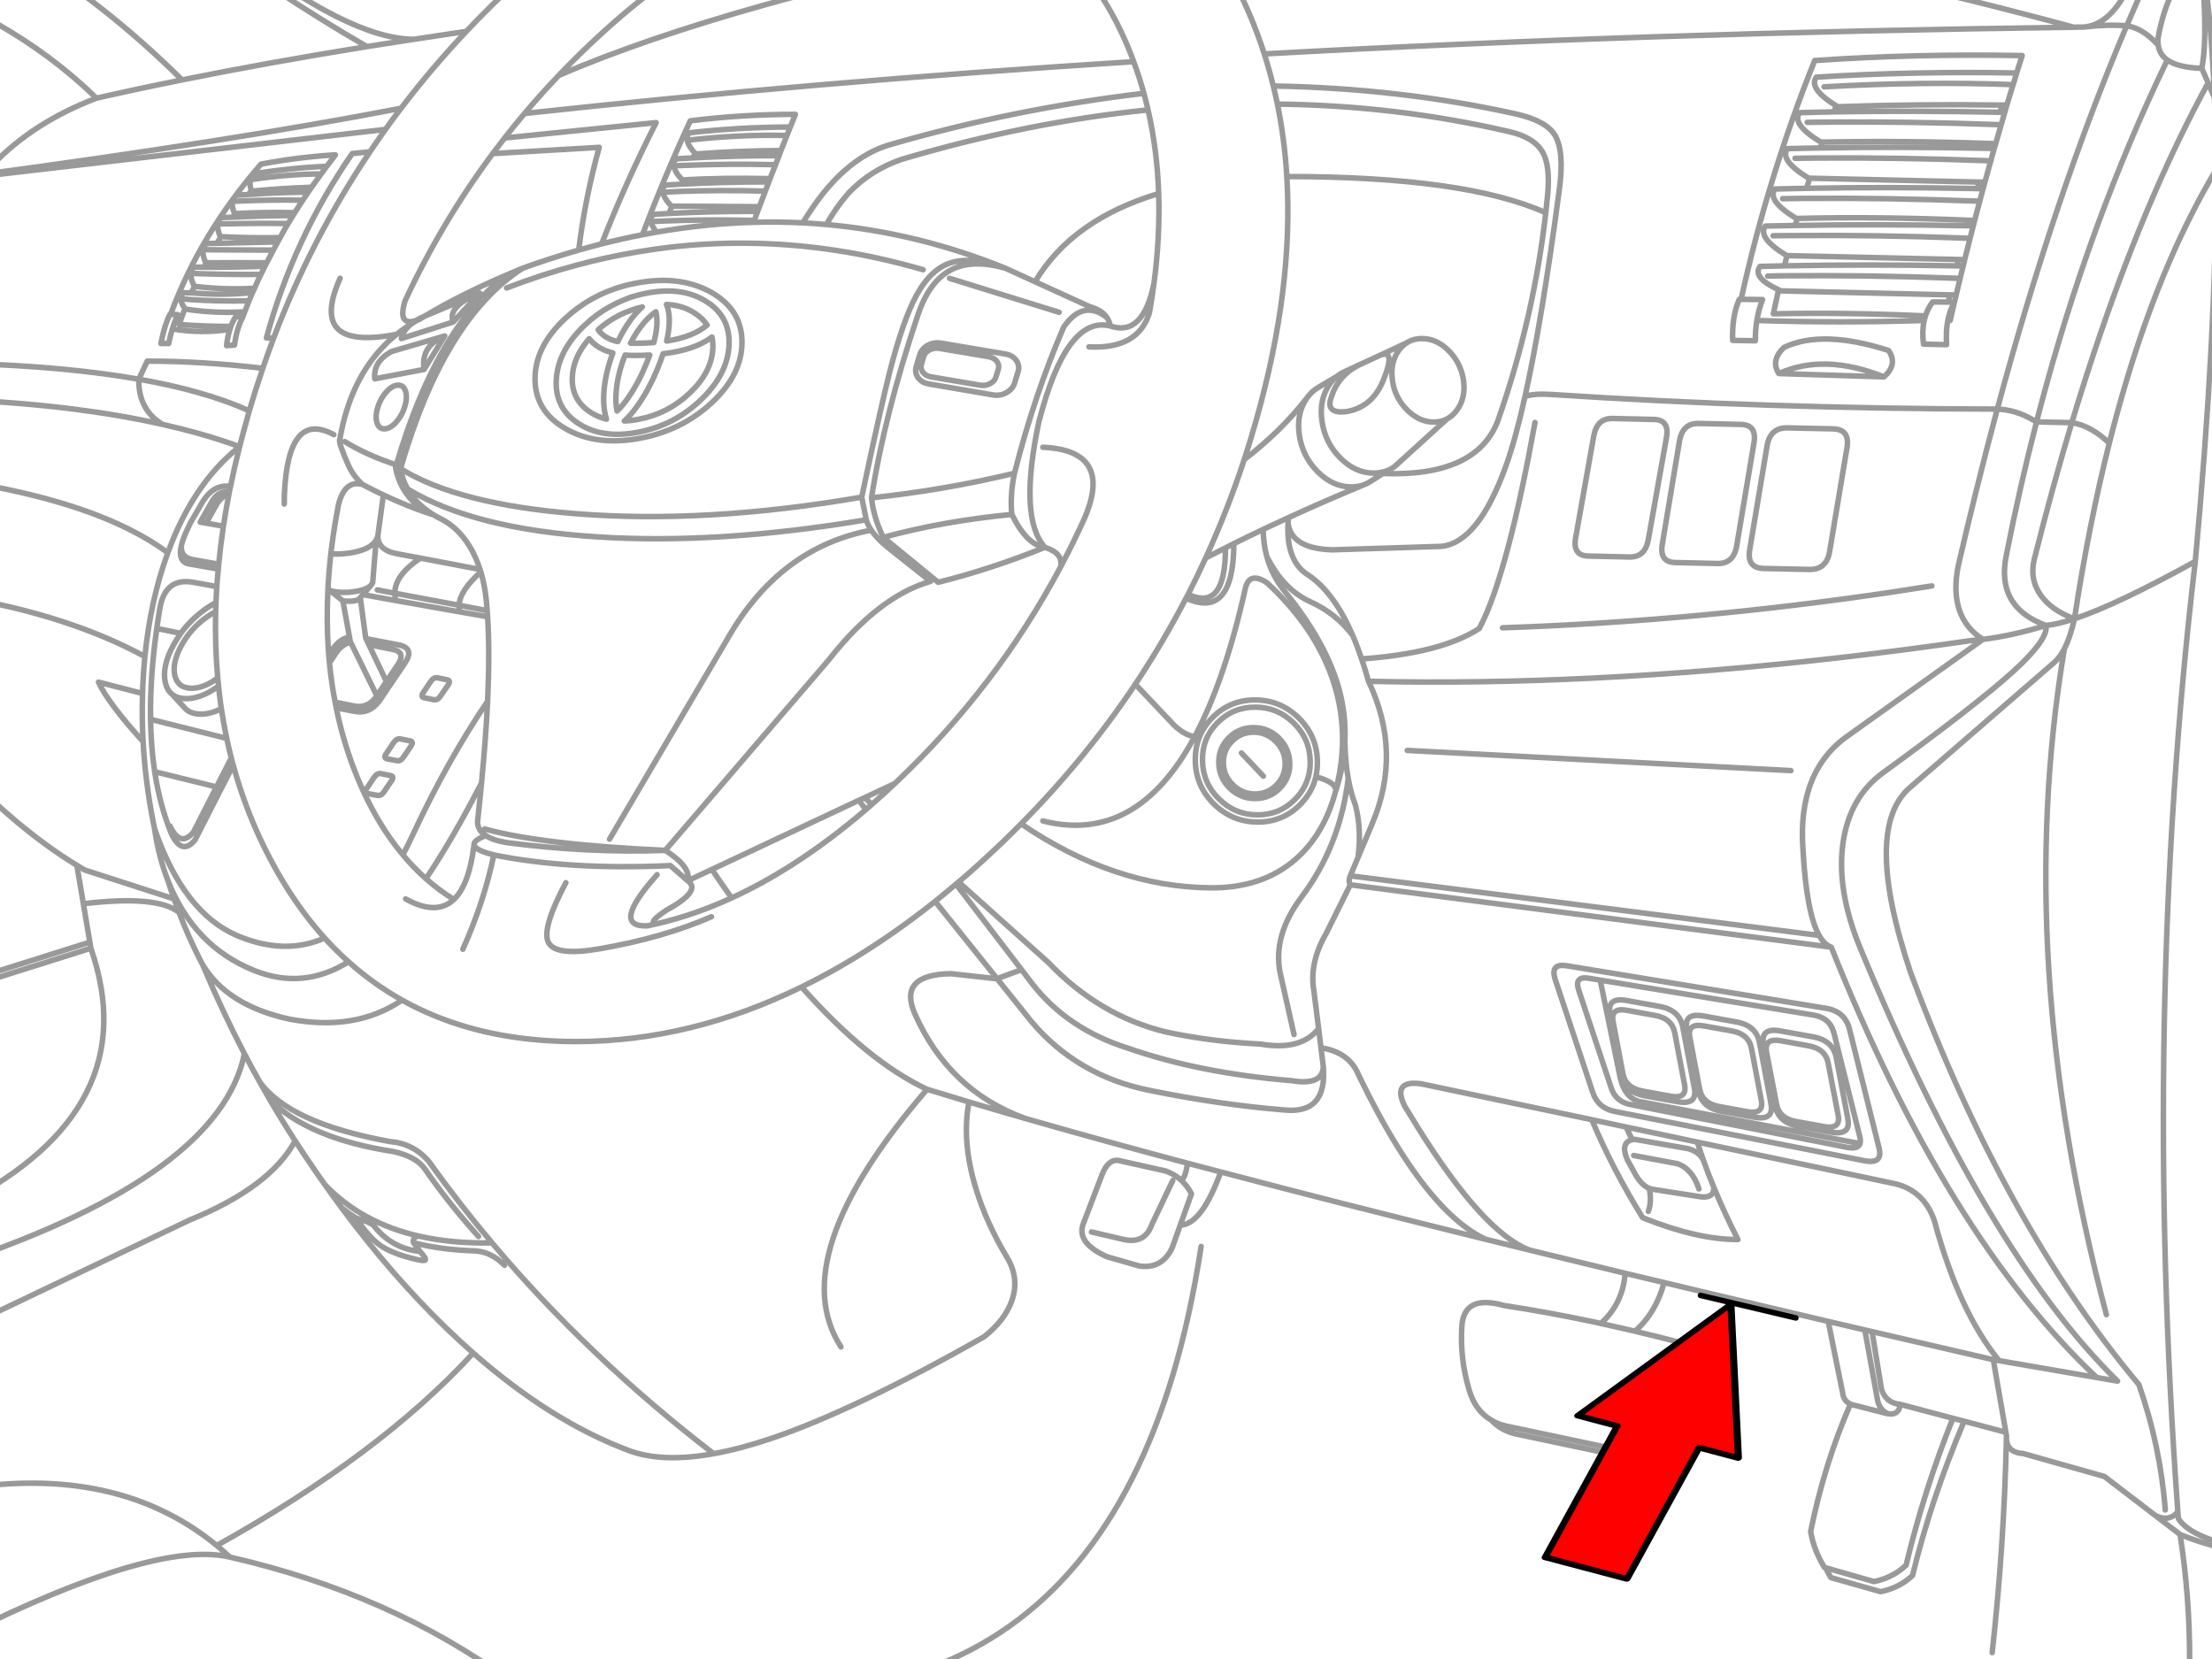 <svg xmlns="http://www.w3.org/2000/svg" xmlns:xlink="http://www.w3.org/1999/xlink" preserveAspectRatio="none" width="400" height="300" viewBox="0 0 400 300"><defs><path fill="#f00" d="M188.15-247.25v46h89.25v22.15l90.2-45.1-90.2-45.1v22.05h-89.25z" id="c"/><path id="a" stroke="#999" stroke-linejoin="round" stroke-linecap="round" d="M207.85 61.575q-2.06 6.614-10.925 6.15m200.875-72.225q1.613 15.597.35 21.85l1.15 2.65 1.15 2.65q-.613-15.821-2.65-27.15-6.012 7.504-7.55 16.35-.071.71.025 1.325.226 1.672 1.65 2.675 1.973 1.384 6.225 1.5m-7.425-22.775q-3.454 3.713-6.4 9.2-3.013 5.511-7.125 6.075 4.07-.468 7.375-.175 1.717-4.05 3.475-7.95m-69.325 57.45q-.706 1.79-1.025 3.775m30.25 0q.095-.424.225-.825m-29.9-8.95q2.182-.058 4.4-.1 14.867-.306 31.2 0m-51.525-59.6q36.337 6.629 72.675 16.45l.9-.025q.535.026 1.05-.025h.1l.125-.025m22.1 10.15q-10.557 19.311-19.5 45.4-2.644 7.716-5.15 16.025 3.518.562 6.775 3.725 6.098-24.273 15.125-41.875 2.013-3.944 4.175-7.55-.03-6.881-.275-13.075m.275 13.075q.003.909 0 1.825-.025 28.67-3.75 68.975-9.654 82.167-3.15 171.85l.1 1.25q2.394 3.713 13.325 5.675m-22.675-275.625q2.918.391 5.7 3.5m-35.275 39.925l-1.125-.025m-5.925 9.875q-.42 1.911-.125 4.275l4.175.1q-.063-1.042-.025-2v-.2q.051-1.15.25-2.175.35-1.825 1.175-3.25l.025-.05m-3.925-.05q-.876 1.128-1.325 2.525m-7.5 11.025l-19-.6q-1.545-2.362.925-4.725 6.943-3.292 18.9.55 1.749 2.49-.825 4.775-10.79-4.299-19-.6m-44.1 8.85q-2.362 13.033-4.725 22.025-2.674 10.223-5.35 15.225-6.901 4.494-21.275 5.5.655 1.92 1.25 4.05 39.616.913 84.8-4.225 11.835-1.358 24.05-3.125 1.114-.089 2.25-.225-6.287-4.005-4.475-13.25 1.604-6.953 3.275-13.675 1.858-7.507 3.8-14.725-41.635-.065-80.75-2.65-3.092-.196-4.65.375-1.715 7.693-3.425 12.475-4.984 13.93-11.7 14.625l-19.675.625q-7.487-.192-8.05-4.85-.394 7.066 3.825 9.525 4.561 3.183 7.85 10.775.855 1.988 1.625 4.275m145.7-108.3q-14.217 29.44-23.2 63.675-.228.887-.45 1.775l6.375.125q-3.527 11.736-6.775 24.65-.914 3.698 1.2 6.625 1.934 2.682 6.025 4.2h.025q2.615-17.093 6.3-31.75m3.15-75.475q-12.932 30.422-23.4 69.3 3.332.126 6.45 1.95.327.179.65.375-3.031 11.731-5.45 24.025-1.991 9.435 7.15 12.775 2.048-.179 5.125-1.2m16.45 161.15q-.875-11.539-4.775-22.675-24.326-29.034-41.275-74.5-8.787-26.202 0-33.575l25.85-22.4q1.085-.902 1.95-2.575 1.085-2.104 1.825-5.425 7.701-2.554 21.85-10.375m-70.925 52.325q.633 11.267 2.9 15.3.955 1.705 2.2 2.125 20.859 52.281 48 77.825l3.775.65q-23.759-23.192-46.6-78.475-4.25-10.352-3.05-18.85 1.194-8.295 7.25-12.7 16.817-12.223 23.525-18.3 6.43-5.869 5.925-8.325-5.941 1.823-11.4 2.525l-24.275 17.325q-9.368 6.456-8.25 20.9zm-54.35-40.325q35.007-1.184 70.6-6.475 3.523-.531 7.05-1.1m-13 100.85l-39.4-7.525h-.1q-2.91-.495-3.825-4.225l-3.6-17.525m41.175 61.425l6.625 1.55 1.3.3q10.698 2.49 21.925 5.075l1.05.175q-7.297-8.93-11.7-25.3-1.971-5.702-7.625-6.8l-35.25-7.425q.522 1.659 1.125 3.35.842 2.363 1.85 4.8 1.897 4.609 4.375 9.475-7.203.018-16.85-3.8l-.4-.175q-5.46-8.85-9.175-17.7l-30.925-6.5q-5.212-.666-2.925 4.025 1.166 1.944 2.3 3.75 11.922 19.126 20.275 22.3 8.417 2.061 17.3 4.2 3.488.833 7.05 1.675l6.575 1.575q8.431 2.006 17.25 4.075 2.904.685 5.85 1.375l2.6 12.875q.137 1.489 1.425 2.075.459.209 1.075.3l5.15 1.325q.304.085.575.125-1.699-.661-2-3l-2.2-12.15m1.3.3l1.725 10.5q.85 2.442 3.375 2.65l9.525 2.525 2.025.525 7.55 2-2.275-13.125m2.275 13.125l.125.75-.025.3q.039 2.622 3.05 2.8l14.675 4.15 9.2 7.05q2.47 1.249 4.075-.675m-52.4-17.725q1.979.322 2.2-1.7m46.125 20.1l4.475 3.425q5.228 2.186 12.2 3.375m-44.925-34.8l17.65 3.05m-16.325 10.95q-.413 19.305-2.575 38.8m33.975-21.375q1.753 11.275 1.725 22.55m-22.65-182.7q-9.399 56.183 7.6 120.4m-150.65-222.175q22.902.402 43.85 5.05 5.415 1.212 7.05 3.8 1.77 2.873.825 9.875-3.104 23.485-6.2 37.425m-44.775-52.875q21.439.231 42 5 4.514 1.062 6 3.775 1.337 2.42.875 7.5-.158 1.691-.35 3.375-2.172 19.122-8.65 37.575-3.848 10.205-20.8 9.575l-2.35 1.5-.125.075m-1 .475q-7.073 2.934-13.6 5.925-.048.496-.075.975m19.925-10.8l8.825-8.025m-10.6 9.275h-.025l-.975.6m-7.275-18.25q.242-.124.5-.225l2.45-1.15 3.75-1.725 4.825-2.25m-4.825 2.25q2.997-1.299.65 4.475-1.969 4.872-6.65 5.675-3.892.463-2.75-2.625 1.23-3.914 5-5.8m-9.4 5.95q-4.702 6.059-11.35 11.15m-6.975 17.8q1.761-.918 3.575-1.825l1.525-.775q2.6-1.294 5.3-2.575 2.254-1.066 4.575-2.125m81.525-39.475q-1.354 3.002-1.2 7.425l4.1.075q-.015-1.914.275-3.675m-89.075-48.2q69.377-3.824 146.4-4.825m-142.325 27q32.318.008 46.825 6.55m-82.425 17l-9.925-4.525-5.375-2.45q-6.11-1.745-10 .4-3.821 2.093-5.825 8.075-6.068 18.112-8.375 33.05 13.326-1.423 25.85-4.45 3.603-14.167 8.9-26.425 3.484-5.053 7.775-1.775-.922-1.324-3.025-1.9zm3.025 1.9q.487.687.65 1.575 5.911 2.032 7.9-7.7m-136.25 33.5q10.442 6.46 31.8 8.15 23.442 1.858 51.6-3 3.506-16.529 5.05-22.6 2.422-9.42 4.825-13.85 2.628-4.859 6.375-5.975 3.688-1.102 9.725 1.025-15.814-6.409-32.35-7.9-2.131-.189-4.275-.3-4.424-.221-8.9-.1-8.678.233-17.55 1.775-1.271.225-2.55.475-3.672.712-7.375 1.65-2.072.527-4.15 1.125-5.032 1.432-10.125 3.275m-20.825 39.925q11.964 7.229 34.175 8.65 21.883 1.435 48.775-3.075l-.825-4.1m1.775.125q.348 3.508 2.125 7.15 10.575-2.915 23.25-4.15-.366-3.423.475-7.45m5.125-4.7q12.814.57 7.55 12.825m-79.075 73.725q-6.734.263 1.775-9.25m81.95-99.225q-7.932-2.011-12.925 17.375-3.676 17.362 1.1 22.65 3.359 1.072 2.85 3.525m-20.1-52.175l19.825 6.15m44.95 15.325l.025-.05m1.95-1.725l3.25-1.925m-92.25-27.5q1.538-2.836 3.975-5.675 4.051-4.253 9.75-6.15 22.649-6.693 44.425-8.9m1.925 15.125q-15.664 4.701-22.35 15.95m18.125 72.775l6.95 7.35q1.887 1.835 3.775 2.15 5.447-10.148 9.15-26.725.699-3.261 3.95-1.1 8.508 7.884 11.75 17.125 3.285 9.383.9 19.5l-.225.975q1.461-4.518 1.65-8.95.204-4.66-1-9.225-2.286-8.534-9.875-17.875-2.305-2.836-3.25-6.325-.622-2.307-.65-4.9m.65 4.9q2.981 5.975 7.85 8.175 4.647 2.093 7.675 6.075m-23-15.8q.041 11.581-6.75 8.4m-.375.7q8.58 3.89 8.65-9.875m-6.3 35.175l-.8-.25q-10.492 19.535-27.45 15.225m49.375-8l1.175.375q2.533.922 2.425 2.175-2.118 7.937-7.35 12.45-5.955 5.155-15.25 5.1-17.476-.132-34.3-11.575m-11.3 10.525l16.225 14.55q9.147 9.597 21.2 12.55 8.177 1.763 17.15 2.2 7.368 1.259 10.525-2.8l-.875-6.925q-.819-4.98 2.2-10.2l4.4-8.875q-.404-.644 0-1.625l1.4-3.325q.668-5.039-.475-9.475-.831-2.169-1.3-4.8-1.454 12.143-8.425 21.425-5.255 6.993-3.875 13.775l2.5 11.1m-5.55-46.725l-3.95-4.175m-64.775-39l9.925 8.125q9.65-2.41 19.3-6.325-3.259-.401-5.975-5.95m-10.1 66.85l11.85 15.475 1.925 2.525q6.392 8.225 17.35 11.675 12.939 4.515 29.625 5.875 5.508.92 5.675-2.5l-.425-3.45-.425-3.475m-69.35-23l11.2 13.975 4.425-1.625m-4.425 1.625l.025.025 6.225 7.775q8.262 9.762 21.3 12.4 13.027 2.644 24.475 3.55 7.657.746 6.975-7.8m-58.975-15.925l-8.375-.925q-9.538.155-6.575 7.125 6.202 14.085 20.1 19.075 13.234 3.801 29.275 8.075 2.953.78 6 1.575 10.534 2.778 22.2 5.75 12.216 3.105 25.675 6.425-7.72-3.615-15.85-16.65-3.487-5.605-7.05-12.95-1.691-4.246-6.85-5.025m4.325-55.425q.058 3.671.6 6.725m3.675-17.575q6.13 12.888.65 25.775l-2.55 6.075m8.9-19.35l69.375 3.65m-117-122.475q-23.184 2.743-45.425 9.15-9.101 2.366-16.25 14.275m-53.925-15.35l27.4-2.775q-5.568 10.962-9.85 21.925m-19.7-16.325l19.25-1.125q-2.564 9.285-3.7 18.575m-13.05 6.85q6.367-2.443 12.75-4.15 5.32-1.418 10.65-2.325l1.075-.175q2.348-.385 4.7-.675 7.04-.831 14.1-.775 15.98.123 32.05 4.8m-50.775 6.725q-.304.272-.6.575-.78.783-1.525 1.775v.025q-1.295 1.75-2.3 3.9-2.415-.538-3.55-2.125m19.7-.875q-2.531 2.156-7.325 2.9.796-3.364.275-5.65-.117-.512-.3-.975m-13.975 6.2q1.454 1.866 4.275 2.575l-.05.15q-1.285 3.452-1.55 6.675-.241 3.028.45 5.15m5.1-13.725q1.818.002 3.45-.125.92-3.428.375-5.575-1.451.991-2.8 2.8-.979 1.314-1.775 2.875.339.021.7.025h.05zm-.05 2.2q-.885-.001-1.675-.075l-.225.55q-1.163 3.143-1.4 6.075-.16 1.987.15 3.5.949-.871 2.025-2.4 1.787-2.571 3.15-5.85.411-.975.75-1.875-1.31.072-2.725.075h-.05zm-1.825 11.85q1.185-1.049 2.5-2.925 1.928-2.758 3.4-6.275.64-1.557 1.1-2.95 5.72-.673 8.85-3.025m-41.975-7.95l-.9.375q-4.957 2.224-3.925 4.85l4.825-5.225zm-13.55 1.45q-1.176 3.965 1.2 3.7.349-.04.775-.175.696-.431 1.575-.8 6.469-3.865 14.775-7.425 1.46-.628 2.975-1.25m-61.7-62.4q16.57 12.522 33.525 22.325 4.204-.668 8.55-1.325-11.648.047-33.225-16.7m-9.525 66.5q-.545 1.16-.975 2.575m10.4.1q.072-.291.175-.55m-8.65-6.075h1.525m14.85 8.2l-1.3-.05q4.904-17.938 15.5-33.325l3.225-.325m2.8-4.05l-71.45 8.3m74.275-12.125q-30.54 5.911-77.475 12.2m4.025-27.7q10.25 5.775 18.375 13.675 7.38-1.679 15.475-3.3-14.038-13.872-29.075-22.95m26.875 65.35q-1.006 2.011-1.625 5.275.707-.041 1.4 0 .303-1.454.675-2.65m13.9 14.825q-4.21-1.913-9.55-3.4-4.702-1.313-10.275-2.3l-.15-.025v.025q-.085 5.521 4.3 8.15 3.18.71 6.125 1.525 4.132 1.146 7.8 2.5m4.2-14.175q-10.878-1.293-20.9-1.3l-1.525 3.275q-12.92-2.283-30.5-2.825m-1.85 6.525q10.941.502 20.375 1.675 8.791 1.11 16.275 2.8m41.45-13.2l9.575-2.8-3.725 6.05-8.925 1.7q-.315-3.162 3.075-4.95zm11.1-5.325l-9.375 3q.371-1.533 1.85-2.7-1.414.896-2.675 1.925-.969.762-1.85 1.6l-.25.275q-6.305 6.292-8.175 17-.226.329.225 1.6.442 1.264 1.275 3.15.846 1.9 2.55 3.525 1.967 1.025 3.8 1.9 4.379 2.057 8 3.25m8.55-39.375l-9.1 3.8q-.494.298-.975.6l-.35.125q-.52.306-1.025.625.354-.287.775-.55l.25-.075q.648-.374 1.325-.725m3.65 3.575q-4.394 1.843-3.725 6.05m-31.4-13.875q-4.985.541-10.675.025m6.95 6.625q-.428 1.267-.6 2.925l1.425-.1q.091-.701.225-1.325l.025-.15q.165-.792.375-1.45.383-1.26.9-2.175v-.05m-1.325.05q-.495.759-.85 1.725m1.575 21.75q-4.417 3.47-7.8 8.65-1.899 2.908-3.475 6.35-.491 1.085-.95 2.225-.391.964-.75 1.95-3.128 8.51-4.15 18.775-.165 1.676-.275 3.4-.1 1.637-.15 3.275-.138 4.344.1 8.7.407 7.429 1.9 14.9l.175.825v.05q5.236 15.132 14.9 19.3 8.618 3.643 15.85.45m-27.7-18.85q-2.084-5.076-3.025-11.225-.675-4.456-.75-9.475-.123-7.571 1.125-16.425.245-1.773.55-3.6.955-5.664 6.05-4.75l4.25.775m-5.15-4.125q-1.96-.47-1.225-3.425.298-1.179 1.025-2.75.289-.643.65-1.35l2.275-3.9q1.762-2.688 4.275-2.625l.625.1m18.7-9.4q-8.279-4.497-8.95 10.8-.022.844-.025 1.75m9.45 2.05q.165-.957.35-1.925 1.136-4.527 4.325-3.675m12.875 5.5q.56.339 1.175.65 3.189 1.534 5.35 5.05 1.142 1.886 1.875 4.175l.15.45q.69 2.301.975 5 .097.964.175 2 .042.539.075 1.1.408 6.389 0 15.275-.32 6.683-1.1 14.775-.321 3.401-.725 7.05.023 1.523 1.5 2.475 1.321.87 3.825 1.275 14.624 1.911 28.625 1.4-22.513-1.04-32.65-3.875m-10.1-57.075l.85.275m-16.9-42.775q-5.927 13.238 10.25 10.125m-30.275 28.5q-1.877-.243-3.025 1.525l-2.25 3.95 1.075.175 2-3.575q.97-1.38 2.125-1.675m-8.475-74.9q15.412-3.115 33.425-6.025m2.975 81.075l-1 7.4q-.048 2.643 3.675 3.275l4.025.75 10.775 2.05m-27.5 3.65l.325.125q1.27.483 3.525.35l.125-.025q2.879-.28 3.8-1.225l.1-.125q.149-.2.225-.425l.625-7.65q-1.057 1.814-4.925 2.375-1.812.242-3.275.125m3.375 15.05l-1.2-6.55-2.375-1.9m8.7-9.85q-.098.4-.3.75m-6.025 11q2.642.28 3.15-.575l.475-.55 1.45-1.675m1.075 19.975l-4.725-9.65-.075-.125-.15-.85m6.675 8.05l-3.175-6.675-.525-1.1-.05-.125-.975-7.275m6.425.525q-.185-.668-.175-1.325l-3.175-.6m3.175.6q-.022-3.254 4.625-6.35m7.15 9.725q-.178-.579-.15-1.2l-11.625-2.175m-32.25 35.025l.675.65m1.175-9.425l-13.775-3.45m13.175-34.925l-3.125-.55m-4.45 3.925q-.275 2.2 1.95 2.65l4.775.85m-46.8-15.075q11.566 1.804 20.375 4.65 5.762 1.865 10.35 4.175 3.852 1.93 6.875 4.175m.2 25q.249.342.575.6l2.125 2.3q.149.188.325.35m-5.225-14.55l4.35.875m-4.725 25.025l11.175 2.75m-13.375-16.9l-7.975-2.05q1.81 3.851 8.075 10.75m37.15 39.825q-8.229 5.123-17.05 1.575-10.911-4.368-15.575-16.175.51 1.634 1.075 3.225.434 1.236.9 2.45 1.703 4.46 3.825 8.6l.2.4.225.4q4.427 7.45 15.775 9.9 11.975 2.241 20.3-3.45m-44.75-30.975q.763 5.186 2.45 9.45m-37.65-20.425q10.668 11.19 21.15 17.575.714.435 1.425.85l16.15 5.225m-15.225 7.825l-1.175-6.95-1.175-6.95m2.525 15l-.175-1.1m-1.175-6.95q13.427-1.601 17.3 1.575m40.475-10.425q.84-1.573 1.65-3.3 6.314-13.599 13.675-24.475m-4.475 44.85q3.823-8.525 5.6-17.05-2.749-.7-3.375-1.45-.206-.247-.2-.5l-.05.475q-.91 6.979-3.6 9.525-2.914 2.771-7.925.325-.395-.198-.8-.425m-36.725 11.85q3.535 8.39 7.575 16.15 1.335 2.546 2.725 5.025 5.292 7.516 23.55 10.85 4.252.333 7.05 3.575 5.41 7.572 11.45 14.75 17.418 20.699 40.075 38.125 4.769-.857 10.4-2.75 15.045-5.087 38.475-18.375 3.733-2.926 5.025-6.475 1.444-4.059-.8-7.825-3.764-6.253-5.675-12.525-2.616-8.568-1.25-15.65-3.935-1.175-7.575-2.3-26.088 30.242-15.575 46.6m4.575-149.575q.262.918.9 1.875.984 1.455 2.85 3l7.875 6.25q-9.421 2.729-18.425 14.225l-29.55 34.425q4.777 3.074 4.05 5.5l4.375-2.05 26.575-12.5 1.05-.475 5.475-2.575m-51.6 10.075l21.175-35.975.375-.65q9.415-16.184 25.775-19.25m-70.6 7.55q-3.837 3.41-3.925 6.025l5.075.975m36.25 48.85q2.632 1.777-3.85 5.325-3.68 2.467-1.625 2.425m-31.025-15.925q-2.078.8-2.125 1.55m16.6 6.975q-4.386 8.228-3.175 10.75 1.26 2.606 9.4 1.175 11.325-1.961 20.1-5.775m-39.35-11.175q13.726 2.773 31.925 1.925l3.125 2.75m32.225-12.875l-1.275-1.675m1.05-.475l1.325 1.2m-28.95 11.775q1.8 2.657 3.575 5.15m12.65 16.1q11.996 13.52 22.7 18.5m-90.625-38.075q4.826-7.171 10.05-17.325m-2.75-135.9q-4.794.707-9.425 1.425m11.075 219.1q2.934.217 5.25 2.6m-29.475-10.425q9.071 12.218 18.875 21.725 2.475 2.397 4.95 4.575 14.031 12.343 28.125 17.625 6.029 2.261 15.35.575m-82.125-67.3q.925 1.665 1.875 3.3 7.038 7.024 22.4 9.375 4.134.924 5.7 3.225 4.014 5.851 9.625 12.125m-37.725-24.725q2.221 3.795 4.575 7.425 2.653 4.087 5.375 7.925m16.975 9.3q-1.16.189-.95 1.2l1.175 1.575q1.224 1.338.925 1.575-.275.217-2.275-.3-3.957-1.002-6.025-2.5-1.927-1.423-4.175-4.8m-5.65-6.05q1.488 2.111 3 4.15m5.775 3.175q3.246 4.221 8.425 4.75m9.625 18.375q-16.746 18.288-46.375 34.8 1.21 1.007 2.375 2.1 29.141 6.668 50.65 22.4m-99.475-63.525l41.475-19.8q14.592-5.921 19.15-14.35m254.675 3.575q-.709-1.608-2.825-2.175l-9.65-1.675q-.229.028-.425.075-2.196.533-.875 3.625l1.575 2.85q1.071 1.786 2.4 2.325.415.157.85.2l7.85 1.225q3.05.612 2.95-1.65m-14.475-5.725l7.875 1.475q2.743.934 3.925 4.575m-19.375-12.525l6.2 1.325 12.875 2.725m-12.875-2.725l1.1 2.3m-5.675 33.225q3.981-3.536 4.4-9.075m1.775 10.475q3.772-3.265 5.275-8.8m-2.675-17.025q.462 2.383-.175 4.15m-29.45 5.05q3.923.965 7.95 1.95m-61.825-15.7q-.475 3.015-1.225 3 1.158 1.035 1.925 2.525l-2.025 5.675q3.885-.108 7.325-9.625m-7.325 9.625l-1.45 4.075q-1.853 3.919-5.975 3.3l-5.775-1.65q-5.478-2.414-4.4-5.8l3.475-9.1q1.067-2.706 2.85-2.55l8.625 1.925q1.575.566 2.75 1.6m-1.45.125l-3.775 7.925q-1.251 3.559-5.05 2.75l-5.875-1.375m-22.15-23.5q4.894 1.459 10.25 3m31.725 23.125q-1.925 12.639-5.125 23.3-12.463 41.459-44.25 53.05m-72.975-281.225q52.318-5.707 110.15-9.375m126.15 160.125l-86.975-11.275m0-1.625l84.775 10.775m-227.925-155.5q30.459-13.173 88.55-24.825m-148 292.75q-13.339-3.16-47.9 13.975m-.925-26.225q28.394-4.673 46.45 10.15m-46.45-171.55q19.779 3.363 33.45 10.8m-9.775 52.75q10.114 28.981-23.3 46.225m-.375 10.6q47.002-15.949 51.45-37.75m-45.675-160.6q7.424-7.833 18.925-12.2m168-31.65q2.149 1.221 4.125 2.725 9.127 6.944 14.5 19.925.486 1.188.925 2.4 1.046 2.807 1.85 5.725.408 1.486.75 3 1.661 7.234 1.925 15.125.26 7.802-.85 16.25-.345 2.631-.825 5.325m114.825-8.5q.234-.926.475-1.85h-.05q-5.387-3.272-3.85-5.35 2.664-.061 5.375-.1l.375-1.275h-.175q-5.387-3.26-3.85-5.325 2.822-.073 5.7-.125l.575-1.825h-.175q-5.387-3.272-3.85-5.35 2.935-.076 5.925-.125l.375-1.05-.225.025q-5.4-3.272-3.875-5.35 3.068-.088 6.2-.15l.375-.925.275-.025q-5.352-3.257-3.825-5.325 17.508-1.095 36.225-.75.435-1.388.875-2.775l.125-.375q-19.409-.359-37.525.9-8.45 21.067-13.3 43.175l3.875.05m-1.025 3.775q14.921.494 30.25 0m.225-.825q-14.584-.661-27.5-.375.418-1.998.95-4.35-4.83-2.24-3.35-4.225m35.6-.1l.3-1.15-31.025-.7m6.7-30.525q17.876-1.002 34.175-.4h.025l.625-2.1m-32.4 6.075l.05.025q14.51-.513 29.75-.3h.825q.558-1.825 1.125-3.7m-39.425 13.325q1.944-.03 3.9-.05 14.784-.105 30.525.475l.975.025.625-2.25h-.95q-15.953-.33-30.525-.075m-2.35-4.625q2.039-.031 4.1-.05 14.57-.108 30.075.45l.9.025q.321-1.127.65-2.25h-.875q-15.687-.316-30.025-.075m29 6.6l.25-.825-.95-.05-.25.875m1.2-.825q.494-1.728 1-3.45m-35.2 11.5q14.737-.271 30.9.05l.325-1.175-30.65-.7m-4.9 3.7q1.865-.028 3.75-.05 14.929-.116 30.85.475l1.05.025.6-2.25-1.025-.025m1.025.025l.325-1.175-1.025-.025m-2.15 7.9h1.075l.25-.95-1.075-.05-.25 1q-16.283-.328-31.125-.05m-4 1.85q1.744-.019 3.5-.025 15.016-.135 31.025.45l1.1.05q.284-1.137.575-2.275m.25-.95q.457-1.754.925-3.5m.925-3.425q.53-1.94 1.075-3.875m-35 10.425q14.605-.358 31 .325m5.65-19.525l.425-1.3m.45 1.3l.375-1.3m-2.975 6.95q-15.713-.539-30.4-.25m-9.875 24.225q1.286-.029 2.575-.05 15.051-.151 31.1.425l1.125.05q.272-1.126.55-2.25l.275-1.15-1.1-.025m-.75 7.725l-1.125-.025-2.8-.025m3.925.05l.3-1.3-1.125-.025-.3 1.3m-.075 3.325h.425q.368-1.628.75-3.25m.325-1.35q.359-1.5.725-3m-23.025 27.2l-8.175-.175q-3.141-.074-3.7 3.225l-3.15 18.825q-.557 3.304 2.575 3.375l8.175.175q3.14.074 3.7-3.225l3.15-18.825q.557-3.304-2.575-3.375zm23.85-30.6q.48-1.927.975-3.85m-28.375 144.4l-5.95-1.075q-3.603-.65-3.025 2.425l2.1 11.075q.581 3.074 4.175 3.725l5.975 1.075q3.59.65 3-2.425l-2.1-11.075q-.581-3.074-4.175-3.725zm-.8 1.625l-5.05-.925q-3.06-.542-2.575 2.075l1.8 9.375q.485 2.603 3.525 3.15l5.05.925q3.059.554 2.575-2.05l-1.8-9.4q-.485-2.603-3.525-3.15zm9.275 17.675q.15-.496-.05-1.3l-4.65-18.65q-.724-2.823-3.75-3.3l-40.6-6.65q-2.685-.46-1.8 2.2l5.875 17.675q.806 2.425 3.4 2.95l39.225 7.75q1.999.388 2.35-.675zm-6.2-24.475l-46.775-7.675h-.025q-3.018-.512-2.15 2.375l.05.15 6.775 20.375q.933 2.808 3.925 3.425l45.2 8.925q3.361.655 2.65-2.275l-5.35-21.5q-.824-3.251-4.3-3.8zm4.475 71.575q-4.679 10.65-7.2 23.025.512 3.25 2.475 6.5l.225.075 8.75 2.5q3.415-.702 5.8-2.95 3.274-13.609 8.475-26.575m-23.025 27.025q.424.889.95 1.775l9 2.55q3.403-.689 5.775-2.925 3.287-13.6 9.325-27.9m-107.575-169.8q-.479.282-1 .475m7.725-25.65q1.215-.799 2.825-.8 2.65-.001 4.825 2.2 2.218 2.225 2.675 5.35.435 3.121-1.15 5.325-.774 1.105-1.825 1.65m-10.6 9.275q.975-.443 1.775-1.25m1.475-21.75q-.798.529-1.425 1.4-1.55 2.225-1.1 5.35.056.448.15.875.598 2.563 2.475 4.45l.275.275q2.102 1.952 4.6 1.95 1.326-.008 2.375-.575m-18.875-8.375q-.582.298-1.1.725-.608.497-1.125 1.175l-.125.2q-1.949 2.763-1.4 6.65.55 3.898 3.275 6.65 2.754 2.774 6.075 2.775.529-.001 1.025-.075.864-.117 1.625-.45m-4.45 2.65q-1.043.38-2.275.375-3.321-.001-6.075-2.775-2.737-2.752-3.3-6.65-.549-3.899 1.4-6.675m-11.35 11.15q-3.023 9.176-6.975 17.8m96.825-46.775h-.325m7.1-1.725l.425.2 30.55.725m-53.525 22.525l-7.45-.175q-2.852-.06-3.425 3.175l-3.275 18.4q-.579 3.234 2.275 3.3l7.45.175q2.852.06 3.425-3.175l3.275-18.425q.578-3.221-2.275-3.275zm8.1.725q-2.922-.066-3.475 3.2l-3.1 18.625q-.558 3.264 2.35 3.325l7.625.175q2.922.066 3.475-3.2l3.125-18.625q.545-3.264-2.375-3.325l-7.625-.175zm-90.675-90.475q3.516 4.618 6.45 10.175 3.428 6.474 5.675 13.475.911 2.857 1.625 5.8.403 1.626.75 3.275 1.294 6.352 1.7 13.1m-48.925 33.25q-.651-.929-1.925-1.15l-11.675-1.975q-1.282-.22-2.425.4-1.116.649-1.45 1.775l-.6 2q-.342 1.122.3 2.05.657.938 1.925 1.15l11.7 2q1.276.203 2.4-.45 1.122-.615 1.45-1.725l.625-2.025q.336-1.113-.325-2.05zm-89.25-16.675q-14.249 9.127-22.1 36.25.346 1.994 1.275 3.675m92.925-22.55q-.232.787.275 1.45.513.664 1.475.825l8.85 1.5q.965.163 1.8-.275.841-.423 1.075-1.2l.425-1.4q.237-.781-.275-1.45-.509-.657-1.475-.825l-8.875-1.5q-.96-.156-1.8.275-.837.429-1.075 1.2l-.4 1.4zm29.5 27.825q-2.035 4.488-4.325 8.8-11.625 21.811-29.825 39.025l-.15.15q-2.077 1.957-4.15 3.775l-1.1.95q-6.696 5.742-13.375 10-5.459 3.485-10.9 5.975-6.725 3.083-13.425 4.65-.915.216-1.825.4m119.3-95.475l.125-.15m.025-.05q.853-1.104 1.95-1.725m-5.75-38.1q1.214 20.195-5.5 43.925-1.028 3.667-2.2 7.25m-6.975 17.8q-1.517 3.326-3.175 6.575l-.375.7m7.45 26.975q.342-.584.85-1.1 1.61-1.641 3.925-1.65 2.308.009 3.975 1.65 1.676 1.641 1.725 3.95.004.305-.025.6-.142 1.914-1.525 3.325-1.593 1.646-3.9 1.65-2.316-.004-4-1.65-1.671-1.624-1.725-3.925-.03-1.579.7-2.85zm16.025 5.3q-.642 2.793-2.775 4.975-3.156 3.236-7.725 3.225-4.574.011-7.9-3.225-3.3-3.23-3.4-7.8-.052-2.235.675-4.15m4.275 1.425q.416-.776 1.075-1.45 1.845-1.876 4.5-1.875 2.655-.001 4.575 1.875 1.922 1.891 1.975 4.55.016.45-.025.875-.219 2.093-1.75 3.65-1.84 1.881-4.5 1.875-2.65.006-4.575-1.875-1.917-1.873-1.975-4.525-.043-1.711.7-3.1zm-3.05-1.025q.677-1.72 2.075-3.15 2.81-2.85 6.85-2.85 4.034 0 6.95 2.85 2.92 2.854 3 6.875.031 1.271-.225 2.425-.558 2.514-2.475 4.475-2.789 2.858-6.825 2.85-4.026.008-6.95-2.85-2.912-2.859-3-6.9-.054-2.005.6-3.725zm-1.225-.4q.758-2.013 2.375-3.675 3.178-3.227 7.75-3.225 4.571-.002 7.875 3.225 3.309 3.252 3.4 7.825.033 1.483-.275 2.825m-53.3 8.525q-3.235 3.273-6.675 6.425-2.31 2.119-4.625 4.1m41.125-51.325q-4.163 8.028-9.175 15.55-8.967 13.436-20.65 25.25m-11.3 10.525l-.475.375q-1.884 1.609-3.775 3.125m125.15 19.7q-3.047-.554-2.55 2.05l1.775 9.4q.497 2.603 3.55 3.15l5.05.925q3.047.554 2.55-2.05l-1.775-9.4q-.497-2.603-3.55-3.15l-5.05-.925zm-3.1.65l2.1 11.075q.581 3.074 4.175 3.725l5.95 1.075q3.602.65 3.025-2.425l-2.1-11.075q-.581-3.075-4.175-3.725l-5.975-1.075q-3.59-.65-3 2.425zm22.025 3.075l-5.05-.9q-3.047-.554-2.55 2.05l1.775 9.375q.497 2.603 3.55 3.15l5.05.925q3.047.554 2.55-2.05l-1.775-9.375q-.497-2.615-3.55-3.175zm-5.15-2.7q-3.59-.65-3 2.425l2.1 11.075q.581 3.074 4.175 3.725l5.95 1.075q3.59.65 3-2.425l-2.075-11.075q-.593-3.075-4.2-3.725l-5.95-1.075zm-185.375-153.775q1.033-.042 2.075-.075 7.335-.285 15.05-.1l.45.025.65-1.65h-.45q-7.851.007-15.1.4-1.577.079-3.125.175-1.06 1.528 1.2 3.825l.125-.025q7.436-.405 15.275-.225h.45q.485-1.252.975-2.5m.65-1.65l.35-.95-.425.025-.375.925m-15.1.4l.325-.7.15-.025q-2.249-2.283-1.2-3.8 8.944-1.038 18.3-1.05l.825-2.025.1-.275q-9.716.011-19 1.175-4.686 10.146-8.65 20.6m24.625-15.225q-7.634.055-15 .625v-.025m-2.275 4.7l-.325.775q7.367-.402 15.35-.4l.25-.6m-18.15 2.425q.985-.053 1.975-.1 7.443-.279 15.275-.075h.5l.625-1.65h-.475m-1.725 4.475l-.325.85h.5l.325-.85h-.5l-15.325-.1-.525 1.325q7.444-.392 15.525-.375m.825-.85q.534-1.414 1.075-2.825m.625-1.65l.225-.6m-2.975 7.9l.125-.325-.525-.025q-7.927-.2-15.45.1-.954.035-1.9.075m17.875-.15l.6-1.65m-11.95-12.95q9.13-.979 17.25-.775l.6-1.525m-1.675 4.225l1.075-2.7m-57.975-18.825q4.554-4.831 9.55-9.4 6.088-5.557 12.225-10.175m-32.875 68.35q6.633-14.253 15.875-26.675 1.057-1.424 2.15-2.825 1.754-2.244 3.6-4.425 2.975-3.517 6.175-6.875 2.788-2.925 5.75-5.725 16.007-15.149 31.9-21.825m-17.7 52.5q-1.462.08-2.9.175-.911 1.314.65 3.2m4.475-8.675q-1.512.078-3 .175-1.048 1.516 1.225 3.8h.075m-6.45 13.925l.4-.075q6.784-1.199 11.825 1.075.731.314 1.425.7.418.243.8.5.792.528 1.45 1.125 3.224 2.901 3.225 7.375.002 5.832-5.475 10.925-5.488 5.101-13.25 6.475-7.75 1.365-13.225-1.8-5.477-3.163-5.475-9-.002-5.832 5.475-10.925 4.524-4.207 10.6-5.875 1.088-.29 2.225-.5zm-6.875 8.45l.125-.15q1.134-.983 2.375-1.75 1.154-.717 2.4-1.25.551-.232 1.125-.425.948-.34 1.95-.575m-2.15-1.725q.716-.236 1.45-.425.764-.2 1.55-.35 6.463-1.238 10.8 1.575.35.22.675.45l.125.1q.951.738 1.625 1.625 1.812 2.389 1.6 5.825-.323 5.208-5.125 9.775-4.803 4.559-11.275 5.8-6.463 1.25-10.8-1.55-4.347-2.798-4.025-8 .309-5.064 4.85-9.525l.275-.25q.529-.508 1.075-.975 2.192-1.833 4.7-3.025 1.212-.603 2.5-1.05zm6.525 1.275q2.027.091 3.725.825.715.316 1.375.75 1.352.871 2.15 2.025l.075.1.025.025m-18.2 17.025q-1.572-.39-2.9-1.25-3.536-2.285-3.275-6.525.077-1.248.475-2.45.153-.466.35-.925.768-1.749 2.225-3.4m22.2-.3q.221 1.014.15 2.175-.267 4.236-4.175 7.95-3.896 3.712-9.15 4.725-1.398.281-2.675.325m-67-43.725q6.631-.938 12.175-.95.507-.705 1-1.375-6.438.266-13 1.325-1.356 1.211-.575 3.15v.025q5.239-.531 10.55-.7.138-.023.275 0 .84-1.187 1.75-2.425m1-1.375l1.4-1.825.175-.25q-6.621.397-13.45 1.675-11.006 12.653-16.35 27.175.644.008 1.3.05m-.975 2.575q5.06.873 10.4.1m.175-.55q-4.894.006-9.35-.35.462-1.375 1.05-2.9-1.252-1.568-.35-2.825m1.525 0q.253-.587.525-1.175-1.171-2.174-.175-3.45.934-.046 1.875 0 .222-.417.45-.8h-.075q-1.053-2.183.025-3.5.987-.034 2-.025.341-.641.675-1.2h-.075q-1.005-2.152.125-3.45l2.1-.075q.209-.348.425-.65l-.075-.025q-.953-2.052.275-3.3 1.097-.078 2.225-.125.215-.299.45-.6l.125-.025m-3 4.075q5.171-.283 10.475-.175.157-.017.325 0 .7-1.123 1.45-2.25-.155-.017-.3 0-5.271-.091-10.375.125-.713.002-1.425.05m-5.375 8.775q.644-.004 1.3.025 5.164.033 10.5.05.169-.017.35 0 .4-.761.8-1.475-.168-.018-.35 0-5.501.142-10.625.25m10.625-.25l.425-.775q-5.189.079-10.375-.175m16.125-8.925q-.318.422-.6.875l.3-.025.575-.85m-14.25 5.4q5.116-.244 10.575-.3l.325-.525m-.325.525q.173-.006.325.025.159-.298.325-.55m-13.325 2.025h1.35q5.136-.133 10.425-.05l.325.025q.435-.741.9-1.45m-2.675 3.975q.185-.018.35 0 .672-1.276 1.425-2.525m2.675-4.25q.478-.736 1-1.475m-5.525 9.025q.203-.387.425-.775m-5.725-7.8q5.107-.377 10.525-.425m11.45-7.3q1.37-2.042 2.8-4.05 1.383-1.929 2.825-3.825m-39.075 36.2l.1.125q5.162.785 10.325.5.185-.017.375 0 .382-1.04.775-2h-.35q-5.372.12-10.55-.25-.428-.073-.9-.05m-2.375 2.75h-.125m4.425-5.075q5.224.631 10.475.375l.375.025q.559-1.296 1.175-2.55-.181-.018-.375 0-5.341.042-10.525-.125l-1.2-.05m8.25 31.325q.621-2.442 1.325-4.925l.425-1.55q1.144-3.901 2.45-7.7m29.8 26.15q-3-1.866-4.5-4.55-.941-1.681-1.3-3.675l.15-.45v-.025q-5.233-1.68-9.35-4.2m-25.025-32.325q5.097-.046 10.575 0 .173-.017.35 0 .572-1.142 1.2-2.3m-2.25 4.4l.725-1.475q-.188-.023-.375 0-5.515.201-10.675.175m11.025-.8l-.35.625m.375 0l.325-.625m-3.2 6.875l.625-1.475.35-.75m-.375-.025q-.166.365-.325.775m-1.375 4.325q-.188-.023-.375 0-.487.032-.95.05m4.925 9.3q.933-2.753 1.95-5.45 6.84-17.967 17.425-33.7m-23.35 29.8q.16-.442.325-.85m.05.85q.163-.448.325-.85m-2.575 31.6q.729-3.568 1.65-7.225m15.375 88.85q-5.516-6.114-9.8-14.225-4.288-8.101-6.725-17.025l-2.35 4.575-4.55 8.925q-2.368 2.907-4.275-1.1m8.2-44.7q.112-1.578.275-3.175l-5.425-.95m7.625-13.95l-.2.95-.075.4q-.567 2.928-1 5.8-.525 3.479-.85 6.875l-.075.875m33.7-29.3q-.518 1.638-1.6 2.8-1.066 1.153-2.075 1.15-1.006.003-1.35-1.15-.337-1.162.175-2.8.527-1.639 1.6-2.8 1.087-1.153 2.1-1.15 1.003-.003 1.325 1.15.346 1.161-.175 2.8zm4.15 19.15l.225.075m.85.275q-.375-.231-.725-.475-2.605-1.765-3.975-4.2m-13.875 11.725q-.366 3.286-.525 6.475-.284 5.565.075 10.825l.075 1 .75-1.1q1.242-1.838 3-2.15m.225.975q-1.539.253-2.625 1.85l-1.225 1.85q.355 3.623 1.025 7.1l3.475.7q2.496.48 4.05-1.825l.025-.025m1.725-2.575l2.05-3.05q1.545-2.291-.95-2.775l-4.275-.85m-6.1 10.4l.2 1.025 3.225.625q2.793.552 4.575-1.875l.15-.225 4.475-6.625q1.802-2.695-1.125-3.275l-5.925-1.15m-.55-7.95l5.95 1.075 11.6 2.05m-41 27.725l-.35-1.3-2.675 5.225m2.675-5.225q-.45-1.758-.825-3.55m38.125-10.95q-.706-.134-1.25.675l-1.325 1.975q-.549.808.15.95l1.725.35q.706.134 1.25-.675l1.35-1.975q.536-.808-.175-.95l-1.725-.35zm-10.975 3.25l1.725-2.575m-2.225 17.325l-1.325 1.975q-.549.808.15.95l1.75.325q.694.146 1.225-.65l1.35-2q.536-.796-.175-.925l-1.725-.35q-.706-.134-1.25.675zm2.35-3.35l1.75.325q.694.146 1.225-.65l1.35-2q.536-.796-.175-.925l-1.725-.35q-.706-.134-1.25.675l-1.325 1.975q-.549.808.15.95zm12.075 25.425q-2.666-1.646-5.05-3.75-2.211-1.962-4.175-4.325-4.82-5.744-8.175-13.85-2.515-6.091-3.875-12.725m-1.225-8.125q-.067-.708-.125-1.425m-28.325 7.1q.568.461 1.375.65.387.094.825.125 2.815.18 6.2-2.25-.079-.735-.15-1.475-2.733 2.005-5 1.85-1.222-.077-1.925-.75-.625-.583-.85-1.625-.466-2.238 1.15-5.25 1.617-3.015 4.375-5.05.967-.709 1.875-1.15.02-.823.05-1.65-1.081.552-2.225 1.4-2.407 1.779-4.125 4.15-.754 1.043-1.375 2.2-2.033 3.786-1.45 6.6.202.966.675 1.625m3.025 3.25q.876.82 2.375.925 1.905.119 4.075-.975l-.075-.5q-.248-1.774-.425-3.575m-.475-15.1q.059-1.439.15-2.9m-.05 36.225l-4.15 8.15q-2.368 2.907-4.275-1.1m8.65-26.75q-.527-5.836-.375-11.975m33.7 70.225q-5.183-2.904-9.675-6.925-2.25-2.008-4.325-4.3m-42.45.75l-23.5 7.4m48.25-44.25q-.568-2.652-.975-5.375m43.15-17.5l5 .875m56.775 66.95q-20.151 9.87-40.825 9.875-3.37-.004-6.575-.275-13.956-1.135-24.85-7.225m96.4-17.85q-7.353 5.853-14.775 10.35-4.674 2.832-9.375 5.125m-53.4-128.725q-12.624 9.591-19.875 34.3m-11.85 16.1q.399-3.422 1.025-6.95m11.675-73.625q5.479-7.202 11.8-13.9m-25.575 208.55q6.622 6.921 16.975 9.3 6 1.373 13.25 1.225m-14.2-.025q5.13 1.315 11.2 1.475m-24.225-7.825q1.269 1.016 2.65 1.9 2.317.666 3.125 1.275m228.125 19.175q4.414 1.041 8.875 2.225 2.701.657 3.725 2.1 3.063 1.456 2.25 4.725l-3.4 9.1q-1.769 6.519-8.6 5.575l-24.625-5.2q-2.553-.667-4.175-2.425-2.907-1.678-4.025-5.45-1.703-5.726-1.325-11.55.359-5.795 7.6-3.75 7.952 1.218 16.075 2.925l1.45.325q1.78.388 3.575.8 1.298.293 2.6.6zm12.6 4.325q.929 1.314.425 3.3l-3.375 9.075q-1.756 6.532-8.575 5.6l-24.6-5.2q-1.337-.354-2.425-1m-253.275-85.35l-23.675 7.45" fill="none"/><path id="b" stroke="#000" stroke-linejoin="round" stroke-linecap="round" d="M307.5 239.75q8.431 2.006 17.25 4.075" fill="none"/><path id="d" stroke="#000" stroke-width="3" stroke-linejoin="round" stroke-linecap="round" d="M-.006 18.385h74.298v-18.382l75.11 37.555-75.11 37.576v-18.444h-74.298v-38.304z" fill="none"/></defs><use xlink:href="#a" transform="translate(0 -5)"/><use xlink:href="#b" transform="translate(0 -5.5)"/><g transform="matrix(.146 -.266 -.322 -.085 187.143 314.564)"><use xlink:href="#c"/><use xlink:href="#d" transform="matrix(1.201 0 0 1.201 188.2 -269.3)"/></g></svg>